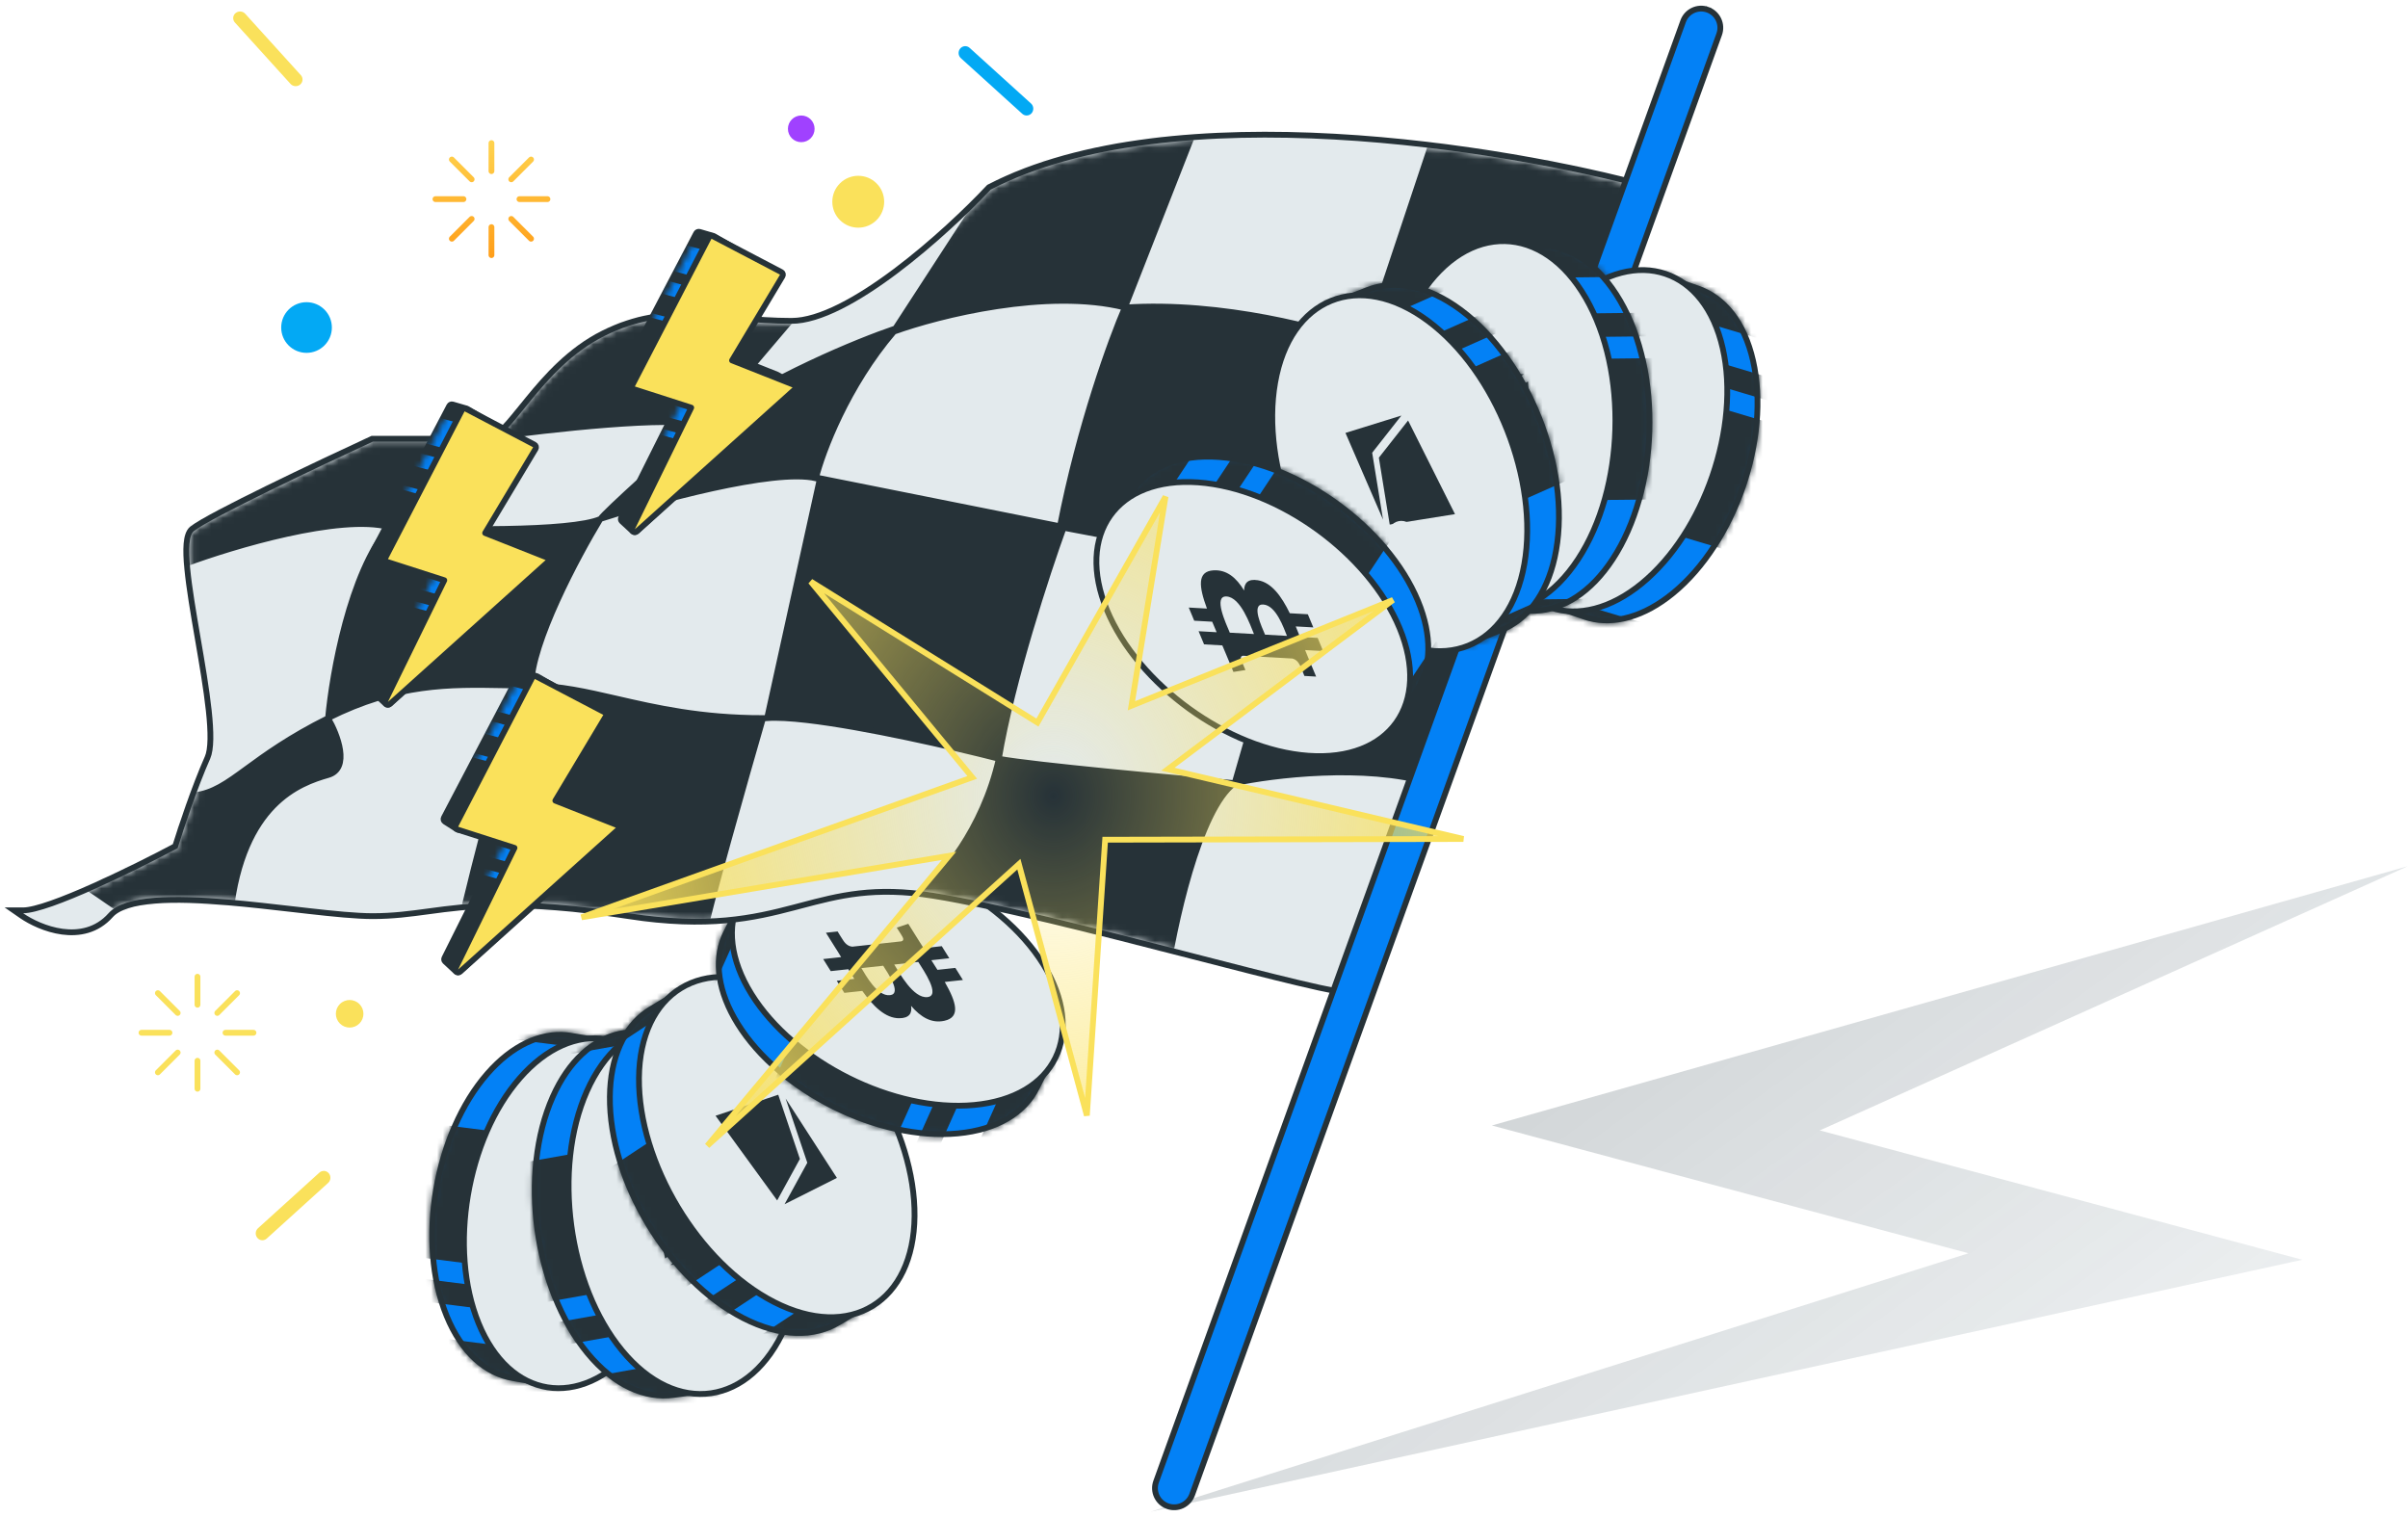 <svg width="416" height="262" viewBox="0 0 416 262" fill="none" xmlns="http://www.w3.org/2000/svg">
<g style="mix-blend-mode:multiply" opacity="0.3">
<path d="M257.726 194.44L415.969 149.647L314.381 195.291L397.738 217.641L198.78 261.166L340.066 216.517L257.726 194.44Z" fill="url(#paint0_linear_7745_2083)"/>
</g>
<path d="M110.103 189.681C108.132 184.865 109.118 183.098 105.792 181.474L104.178 179.852L99.175 179.037C98.783 178.953 98.243 178.875 97.844 178.832C93.356 178.409 88.491 180.578 84.206 185.476C75.157 195.822 71.957 214.619 77.163 227.34C79.765 233.699 83.974 237.337 88.665 238.093L95.205 239.243C98.442 238.441 100.062 234.971 103.059 231.546C112.109 221.199 115.309 202.403 110.103 189.681Z" fill="#0381F6" stroke="#263238" stroke-linejoin="round"/>
<mask id="mask0_7745_2083" style="mask-type:alpha" maskUnits="userSpaceOnUse" x="74" y="178" width="40" height="62">
<path d="M110.103 189.681C108.132 184.865 109.118 183.098 105.792 181.474L104.178 179.852L99.175 179.037C98.783 178.953 98.243 178.875 97.844 178.832C93.356 178.409 88.491 180.578 84.206 185.476C75.157 195.822 71.957 214.619 77.163 227.34C79.765 233.699 83.974 237.337 88.665 238.093L95.205 239.243C98.442 238.441 100.062 234.971 103.059 231.546C112.109 221.199 115.309 202.403 110.103 189.681Z" fill="#FF9F1A" stroke="black" stroke-linejoin="round"/>
</mask>
<g mask="url(#mask0_7745_2083)">
<rect width="27.104" height="23.204" transform="matrix(-0.992 -0.125 -0.125 0.992 94.297 196.588)" fill="#263238"/>
<rect width="27.104" height="7.923" transform="matrix(-0.992 -0.125 -0.125 0.992 101.39 234.382)" fill="#263238"/>
<rect width="27.104" height="3.877" transform="matrix(-0.992 -0.125 -0.125 0.992 97.122 223.956)" fill="#263238"/>
<rect width="27.104" height="3.877" transform="matrix(-0.992 -0.125 -0.125 0.992 116.446 179.159)" fill="#263238"/>
</g>
<path d="M89.817 186.236C94.417 180.977 99.75 178.734 104.662 179.524C109.576 180.314 113.905 184.112 116.552 190.581C119.198 197.048 119.698 205.025 118.406 212.677C117.114 220.328 114.021 227.706 109.422 232.964C104.821 238.223 99.489 240.466 94.577 239.676C89.663 238.886 85.334 235.088 82.686 228.619C80.04 222.152 79.54 214.174 80.832 206.523C82.124 198.872 85.217 191.494 89.817 186.236Z" fill="#E3EAED" stroke="#263238"/>
<path d="M93.257 211.861C92.558 209.58 93.916 206.987 95.919 204.393L94.694 201.521L96.311 199.666L97.505 202.461C97.93 201.973 98.368 201.485 98.805 200.997L97.602 198.184L99.219 196.328L100.445 199.198C100.798 198.803 101.146 198.416 101.481 198.03L101.477 198.021L103.708 195.459L104.504 197.326C104.504 197.326 103.299 198.673 103.329 198.674C102.674 199.426 102.636 200.082 102.726 200.508L104.121 203.78C104.076 203.831 104.019 203.901 103.955 203.988L104.126 203.792L106.082 208.374C106.206 208.563 106.479 208.779 106.938 208.254C106.925 208.298 108.113 206.905 108.113 206.905L109.325 208.623L107.22 211.04C106.829 211.49 106.446 211.939 106.07 212.375L107.308 215.28L105.692 217.134L104.466 214.263C104.026 214.781 103.598 215.278 103.179 215.759L104.4 218.618L102.783 220.473L101.546 217.576C98.754 220.529 96.535 221.973 95.121 219.486C93.982 217.484 94.526 215.381 95.899 213.209C94.74 213.77 93.767 213.534 93.257 211.861ZM98.171 215.472C99.095 217.645 102.43 213.449 103.527 212.191L101.883 208.345C100.787 209.605 97.204 213.21 98.171 215.472ZM96.606 209.181C97.449 211.155 100.219 207.631 101.131 206.584L99.642 203.096C98.73 204.143 95.727 207.121 96.606 209.181Z" fill="#263238"/>
<path d="M122.809 185.646C119.324 181.424 119.762 179.34 115.913 178.749L113.785 177.624L108.504 178.369C108.084 178.408 107.518 178.498 107.103 178.58C102.462 179.558 98.253 183.258 95.48 189.518C89.624 202.741 92.285 222.623 101.492 233.776C106.094 239.35 111.46 241.688 116.408 240.981L123.338 240.093C126.339 238.274 126.882 234.282 128.822 229.904C134.678 216.681 132.016 196.799 122.809 185.646Z" fill="#0381F6" stroke="#263238" stroke-linejoin="round"/>
<mask id="mask1_7745_2083" style="mask-type:alpha" maskUnits="userSpaceOnUse" x="91" y="177" width="42" height="65">
<path d="M122.809 185.646C119.324 181.424 119.762 179.34 115.913 178.749L113.785 177.624L108.504 178.369C108.084 178.408 107.518 178.498 107.103 178.58C102.462 179.558 98.253 183.258 95.48 189.518C89.624 202.741 92.285 222.623 101.492 233.776C106.094 239.35 111.46 241.688 116.408 240.981L123.338 240.093C126.339 238.274 126.882 234.282 128.822 229.904C134.678 216.681 132.016 196.799 122.809 185.646Z" fill="#FF9F1A" stroke="black" stroke-linejoin="round"/>
</mask>
<g mask="url(#mask1_7745_2083)">
<rect width="28.516" height="24.413" transform="matrix(-0.985 0.175 0.175 0.985 109.093 197.528)" fill="#263238"/>
<rect width="28.516" height="8.335" transform="matrix(-0.985 0.175 0.175 0.985 128.035 233.278)" fill="#263238"/>
<rect width="28.516" height="4.079" transform="matrix(-0.985 0.175 0.175 0.985 120.489 224.139)" fill="#263238"/>
<rect width="28.516" height="4.079" transform="matrix(-0.985 0.175 0.175 0.985 125.888 173.097)" fill="#263238"/>
</g>
<path d="M101.378 188.537C104.352 181.82 109.002 177.908 114.172 177.168C119.344 176.427 124.872 178.883 129.55 184.549C134.226 190.214 137.221 198.067 138.315 206.153C139.408 214.24 138.608 222.613 135.634 229.328C132.659 236.044 128.009 239.956 122.839 240.697C117.667 241.438 112.14 238.982 107.461 233.315C102.785 227.651 99.79 219.798 98.697 211.712C97.603 203.625 98.404 195.251 101.378 188.537Z" fill="#E3EAED" stroke="#263238"/>
<path d="M110.94 199.776L122.321 200.734L121.365 212.403L114.921 217.427L110.94 199.776ZM123.236 201.842L125.937 217.942L115.836 218.534L122.279 213.511L123.236 201.842Z" fill="#263238"/>
<path d="M128.922 175.082C124.049 172.586 123.626 170.499 119.858 171.48L117.458 171.29L112.904 174.065C112.533 174.267 112.05 174.574 111.701 174.814C107.827 177.549 105.427 182.614 105.36 189.46C105.218 203.921 115.536 221.124 128.406 227.719C134.84 231.015 140.693 231.037 144.957 228.429L150.968 224.869C153.004 222.011 151.922 218.13 151.969 213.342C152.11 198.881 141.793 181.677 128.922 175.082Z" fill="#0381F6" stroke="#263238" stroke-linejoin="round"/>
<mask id="mask2_7745_2083" style="mask-type:alpha" maskUnits="userSpaceOnUse" x="104" y="170" width="49" height="61">
<path d="M128.922 175.082C124.049 172.586 123.626 170.499 119.858 171.48L117.458 171.29L112.904 174.065C112.533 174.267 112.05 174.574 111.701 174.814C107.827 177.549 105.427 182.614 105.36 189.46C105.218 203.921 115.536 221.124 128.406 227.719C134.84 231.015 140.693 231.037 144.957 228.429L150.968 224.869C153.004 222.011 151.922 218.13 151.969 213.342C152.11 198.881 141.793 181.677 128.922 175.082Z" fill="#FF9F1A" stroke="black" stroke-linejoin="round"/>
</mask>
<g mask="url(#mask2_7745_2083)">
<rect width="28.516" height="24.413" transform="matrix(-0.835 0.551 0.551 0.835 121.032 191.426)" fill="#263238"/>
<rect width="28.516" height="8.335" transform="matrix(-0.835 0.551 0.551 0.835 152.579 216.747)" fill="#263238"/>
<rect width="28.516" height="4.079" transform="matrix(-0.835 0.551 0.551 0.835 142.034 211.347)" fill="#263238"/>
<rect width="28.516" height="4.079" transform="matrix(-0.835 0.551 0.551 0.835 126.779 162.337)" fill="#263238"/>
</g>
<path d="M110.387 186.222C110.459 178.877 113.179 173.443 117.633 170.716C122.089 167.987 128.137 168.054 134.677 171.405C141.214 174.754 147.074 180.779 151.28 187.771C155.487 194.764 158.067 202.77 157.996 210.114C157.924 217.459 155.203 222.892 150.749 225.62C146.293 228.348 140.245 228.282 133.705 224.931C127.168 221.582 121.308 215.556 117.102 208.564C112.896 201.572 110.315 193.566 110.387 186.222Z" fill="#E3EAED" stroke="#263238"/>
<path d="M123.616 192.757L134.447 189.13L138.189 200.224L134.262 207.388L123.616 192.757ZM135.725 189.785L144.581 203.499L135.54 208.043L139.467 200.879L135.725 189.785Z" fill="#263238"/>
<path d="M139.019 153.342C133.837 153.826 132.434 152.368 129.912 155.078L127.891 156.15L125.655 160.699C125.461 161.051 125.23 161.544 125.073 161.914C123.362 166.084 124.022 171.37 127.461 176.894C134.727 188.563 151.779 197.093 165.465 195.813C172.306 195.174 177.011 192.205 179.099 187.937L182.103 182.015C182.277 178.684 179.429 176.124 177.023 172.261C169.757 160.592 152.705 152.062 139.019 153.342Z" fill="#0381F6" stroke="#263238" stroke-linejoin="round"/>
<mask id="mask3_7745_2083" style="mask-type:alpha" maskUnits="userSpaceOnUse" x="123" y="152" width="60" height="45">
<path d="M139.019 153.342C133.837 153.826 132.434 152.368 129.912 155.078L127.891 156.15L125.655 160.699C125.461 161.051 125.23 161.544 125.073 161.914C123.362 166.084 124.022 171.37 127.461 176.894C134.727 188.563 151.779 197.093 165.465 195.813C172.306 195.174 177.011 192.205 179.099 187.937L182.103 182.015C182.277 178.684 179.429 176.124 177.023 172.261C169.757 160.592 152.705 152.062 139.019 153.342Z" fill="#FF9F1A" stroke="black" stroke-linejoin="round"/>
</mask>
<g mask="url(#mask3_7745_2083)">
<rect width="27.104" height="23.204" transform="matrix(-0.409 0.913 0.913 0.409 141.031 170.474)" fill="#263238"/>
<rect width="27.104" height="7.923" transform="matrix(-0.409 0.913 0.913 0.409 179.254 174.685)" fill="#263238"/>
<rect width="27.104" height="3.877" transform="matrix(-0.409 0.913 0.913 0.409 168.039 175.734)" fill="#263238"/>
<rect width="27.104" height="3.877" transform="matrix(-0.409 0.913 0.913 0.409 130.796 144.212)" fill="#263238"/>
</g>
<path d="M129.822 171.747C126.129 165.816 125.535 160.061 127.719 155.591C129.905 151.12 134.798 148.083 141.758 147.433C148.715 146.782 156.493 148.625 163.437 152.087C170.381 155.549 176.54 160.655 180.233 166.585C183.926 172.517 184.52 178.271 182.336 182.741C180.15 187.213 175.257 190.249 168.297 190.9C161.34 191.55 153.562 189.708 146.618 186.246C139.674 182.783 133.515 177.677 129.822 171.747Z" fill="#E3EAED" stroke="#263238"/>
<path d="M155.338 175.912C152.952 175.918 150.867 173.864 148.968 171.192L145.864 171.529L144.559 169.442L147.581 169.113C147.237 168.565 146.897 168.004 146.558 167.444L143.517 167.775L142.211 165.688L145.314 165.351C145.039 164.898 144.77 164.453 144.498 164.02L144.488 164.021L142.687 161.141L144.704 160.922C144.704 160.922 145.642 162.468 145.652 162.439C146.181 163.285 146.797 163.511 147.231 163.55L150.767 163.167C150.803 163.225 150.853 163.3 150.918 163.386L150.78 163.165L155.733 162.627C155.95 162.563 156.236 162.365 155.867 161.774C155.906 161.799 154.919 160.257 154.919 160.257L156.914 159.597L158.614 162.315C158.931 162.82 159.25 163.316 159.558 163.803L162.697 163.464L164.001 165.55L160.897 165.887C161.265 166.458 161.615 167.012 161.954 167.553L165.045 167.217L166.349 169.304L163.217 169.644C165.23 173.175 165.967 175.718 163.175 176.347C160.928 176.854 159.075 175.722 157.396 173.777C157.596 175.049 157.086 175.911 155.338 175.912ZM160.222 172.261C162.57 172.009 159.526 167.598 158.642 166.183L154.484 166.636C155.37 168.052 157.777 172.528 160.222 172.261ZM153.748 171.928C155.882 171.696 153.317 168.021 152.58 166.844L148.81 167.253C149.546 168.431 151.522 172.17 153.748 171.928Z" fill="#263238"/>
<path d="M4 157.274H2.399L3.715 158.185C5.285 159.271 7.922 160.574 10.764 160.956C13.62 161.339 16.733 160.794 19.122 158.106C19.743 157.408 20.714 156.852 22.015 156.435C23.313 156.019 24.901 155.752 26.712 155.605C30.335 155.313 34.779 155.507 39.425 155.902C43.117 156.215 46.918 156.653 50.52 157.068C51.448 157.175 52.363 157.28 53.26 157.382C57.621 157.875 61.557 158.274 64.399 158.274C67.902 158.274 70.835 157.878 74.007 157.45C81.186 156.481 89.585 155.347 108.569 158.268C122.355 160.389 130.154 158.619 137.216 156.765C137.587 156.667 137.956 156.57 138.323 156.473C144.906 154.731 151.035 153.11 161.239 154.756C172.097 156.507 189.278 160.889 204.299 164.754C204.891 164.907 205.48 165.058 206.065 165.209C212.892 166.966 219.188 168.587 224.115 169.761C226.79 170.398 229.068 170.905 230.813 171.231C231.685 171.394 232.43 171.513 233.029 171.58C233.612 171.645 234.104 171.667 234.442 171.611L234.73 171.563L234.83 171.289L285.396 32.933L285.583 32.422L285.059 32.279C272.622 28.876 252.009 24.796 230.56 23.606C209.13 22.417 186.777 24.107 170.922 32.317L170.846 32.357L170.787 32.419C167.173 36.266 161.12 42.039 154.716 46.847C151.513 49.251 148.234 51.405 145.137 52.956C142.031 54.511 139.152 55.438 136.738 55.438C133.6 55.438 130.721 55.22 127.981 54.979C127.51 54.937 127.043 54.895 126.579 54.853C124.35 54.652 122.197 54.458 120.075 54.385C114.927 54.207 109.922 54.74 104.208 57.598C98.487 60.458 94.392 65.097 91.227 68.965C90.857 69.417 90.501 69.858 90.157 70.283C89.018 71.69 88.014 72.932 87.084 73.895C86.482 74.518 85.932 75.003 85.419 75.329C84.908 75.655 84.463 75.805 84.064 75.805H64.399H64.289L64.19 75.851C59.622 77.959 52.596 81.262 46.358 84.319C43.239 85.847 40.315 87.316 37.993 88.544C35.69 89.762 33.932 90.768 33.185 91.366C32.862 91.624 32.65 92.007 32.507 92.432C32.363 92.861 32.275 93.376 32.227 93.952C32.131 95.103 32.192 96.573 32.352 98.245C32.672 101.593 33.401 105.849 34.146 110.189L34.172 110.343C34.911 114.644 35.663 119.022 36.062 122.723C36.264 124.595 36.374 126.281 36.349 127.687C36.323 129.107 36.159 130.187 35.85 130.883C33.637 135.861 31.25 143.033 30.271 146.192C26.759 148.06 21.321 150.808 16.192 153.103C13.582 154.271 11.059 155.318 8.913 156.073C6.745 156.835 5.028 157.274 4 157.274Z" fill="#E3EAED" stroke="#263238"/>
<mask id="mask4_7745_2083" style="mask-type:alpha" maskUnits="userSpaceOnUse" x="4" y="23" width="281" height="149">
<path d="M10.897 159.964C8.873 159.693 6.941 158.912 5.485 158.104C6.547 157.897 7.832 157.513 9.244 157.016C11.427 156.249 13.978 155.189 16.6 154.016C21.846 151.669 27.405 148.855 30.923 146.978L31.105 146.881L31.166 146.684C32.101 143.646 34.529 136.318 36.764 131.289C37.157 130.404 37.322 129.158 37.348 127.705C37.375 126.239 37.26 124.507 37.056 122.615C36.654 118.883 35.897 114.479 35.161 110.193L35.131 110.019C34.384 105.668 33.664 101.452 33.348 98.15C33.189 96.497 33.135 95.097 33.223 94.035C33.267 93.503 33.346 93.075 33.455 92.751C33.566 92.421 33.694 92.239 33.81 92.146C34.468 91.62 36.133 90.659 38.461 89.428C40.77 88.207 43.683 86.743 46.798 85.217C52.981 82.186 59.944 78.913 64.509 76.805H84.064C84.718 76.805 85.35 76.56 85.957 76.172C86.564 75.786 87.177 75.239 87.804 74.589C88.767 73.592 89.81 72.302 90.956 70.886C91.295 70.466 91.643 70.036 92.001 69.599C95.157 65.741 99.139 61.25 104.655 58.492C110.178 55.731 115.005 55.21 120.041 55.384C122.132 55.456 124.252 55.648 126.48 55.849C126.946 55.891 127.417 55.933 127.893 55.975C130.64 56.217 133.555 56.438 136.738 56.438C139.381 56.438 142.424 55.433 145.585 53.85C148.754 52.263 152.086 50.071 155.316 47.647C161.741 42.823 167.807 37.045 171.457 33.166C187.061 25.117 209.152 23.419 230.505 24.604C251.575 25.774 271.841 29.744 284.27 33.101L234.001 170.643C233.795 170.644 233.51 170.627 233.14 170.586C232.576 170.523 231.857 170.408 230.996 170.248C229.276 169.926 227.017 169.424 224.347 168.788C219.429 167.616 213.142 165.998 206.313 164.24C205.728 164.09 205.14 163.938 204.548 163.786C189.546 159.925 172.313 155.529 161.399 153.768C150.983 152.089 144.682 153.756 138.075 155.504C137.705 155.602 137.335 155.7 136.962 155.798C129.978 157.631 122.326 159.372 108.721 157.279C89.598 154.337 80.96 155.498 73.735 156.468C70.604 156.889 67.738 157.274 64.399 157.274C61.623 157.274 57.745 156.882 53.372 156.388C52.48 156.287 51.568 156.182 50.642 156.075C47.039 155.66 43.218 155.22 39.509 154.905C34.849 154.509 30.339 154.309 26.631 154.609C24.777 154.759 23.106 155.035 21.71 155.483C20.317 155.93 19.159 156.559 18.375 157.441C16.27 159.81 13.53 160.318 10.897 159.964Z" fill="#E3EAED" stroke="black"/>
</mask>
<g mask="url(#mask4_7745_2083)">
<path d="M154.684 56.746L172.556 29.25L208.374 17.31L194.328 53.129C180.921 49.777 162.238 54.478 154.431 57.294C146.37 66.721 142.096 78.05 140.952 82.626C133.648 80.94 113.093 86.606 103.729 89.649C104.399 88.525 115.714 78.412 121.287 73.496C132.895 65.205 148.173 58.953 154.684 56.746Z" fill="#263238"/>
<path d="M84.766 75.499V75.603C94.833 74.198 116.23 71.81 121.287 73.496C126.203 67.643 137.019 54.814 140.952 50.319C144.885 45.825 122.458 42.828 110.752 41.892L85.008 73.202L62.995 70.686L32.093 88.244C31.156 90.585 29.845 95.689 32.093 97.374C40.286 94.331 58.781 88.806 67.208 91.054C70.662 87.6 78.38 80.305 84.766 75.499Z" fill="#263238"/>
<path d="M91.79 118.444C91.79 111.14 99.749 96.204 103.729 89.649C98.672 91.897 77.275 91.522 67.208 91.054C60.466 98.92 57.376 116.337 56.674 124.063C49.982 127.409 45.84 130.436 42.655 132.764C39.154 135.324 36.807 137.039 33.497 137.407L12.428 151.453L23.665 159.178L39.818 157.774C41.925 138.811 51.758 135.3 56.674 133.895C60.607 132.771 58.312 126.872 56.674 124.063C68.698 118.051 77.634 118.214 87.007 118.386C88.583 118.415 90.172 118.444 91.79 118.444Z" fill="#263238"/>
<path d="M91.79 118.444C88.418 123.501 81.957 149.112 79.148 161.285L121.287 162.69C122.411 157.072 128.778 134.597 131.822 124.063C121.107 124.063 113.308 122.269 106.523 120.708C101.299 119.507 96.677 118.444 91.79 118.444Z" fill="#263238"/>
<path fill-rule="evenodd" clip-rule="evenodd" d="M235.765 59.449C228.976 56.874 211.184 52.005 194.328 53.129C191.993 58.499 186.491 73.558 183.117 90.918L141.654 82.626L132.524 124.063C134.229 123.941 136.604 124.081 139.38 124.401C149.407 125.559 164.672 129.069 172.556 131.086C169.747 143.447 162.49 151.687 159.212 154.262L157.105 165.499L201.351 169.713C202.756 160.115 207.11 139.795 213.291 135.3C219.845 133.895 235.765 131.929 247.002 135.3L260.346 100.886C250.747 100.886 230.006 100.465 223.825 98.779C225.932 88.713 231.27 66.754 235.765 59.449ZM223.825 98.779L183.748 91.178C180.918 98.98 174.792 117.673 172.556 131.086C178.737 132.209 202.288 134.363 213.291 135.3L223.825 98.779Z" fill="#263238"/>
<path d="M235.765 59.449C240.915 61.556 252.339 65.63 256.834 65.068C262.453 64.366 272.285 66.473 272.987 67.175C273.549 67.737 281.181 44.467 284.927 32.761L272.987 16.008L247.002 25.738L235.765 59.449Z" fill="#263238"/>
<path d="M194.328 53.129L208.374 17.31L172.556 29.25L154.684 56.746C148.173 58.953 132.895 65.205 121.287 73.496M194.328 53.129C180.921 49.777 162.238 54.478 154.431 57.294C146.37 66.721 142.096 78.05 140.952 82.626C133.648 80.94 113.093 86.606 103.729 89.649M194.328 53.129C211.184 52.005 228.976 56.874 235.765 59.449M194.328 53.129C191.993 58.499 186.491 73.558 183.117 90.918L141.654 82.626L132.524 124.063C134.229 123.941 136.604 124.081 139.38 124.401C149.407 125.559 164.672 129.069 172.556 131.086M103.729 89.649C104.399 88.525 115.714 78.412 121.287 73.496M103.729 89.649C99.749 96.204 91.79 111.14 91.79 118.444M103.729 89.649C98.672 91.897 77.275 91.522 67.208 91.054M121.287 73.496C116.23 71.81 94.833 74.198 84.766 75.603V75.499C78.38 80.305 70.662 87.6 67.208 91.054M121.287 73.496C126.203 67.643 137.019 54.814 140.952 50.319C144.885 45.825 122.458 42.828 110.752 41.892L85.008 73.202L62.995 70.686L32.093 88.244C31.156 90.585 29.845 95.689 32.093 97.374C40.286 94.331 58.781 88.806 67.208 91.054M67.208 91.054C60.466 98.92 57.376 116.337 56.674 124.063M91.79 118.444C90.172 118.444 88.583 118.415 87.007 118.386C77.634 118.214 68.698 118.051 56.674 124.063M91.79 118.444C88.418 123.501 81.957 149.112 79.148 161.285L121.287 162.69C122.411 157.072 128.778 134.597 131.822 124.063C121.107 124.063 113.308 122.269 106.523 120.708C101.299 119.507 96.677 118.444 91.79 118.444ZM56.674 124.063C49.982 127.409 45.84 130.436 42.655 132.764C39.154 135.324 36.807 137.039 33.497 137.407L12.428 151.453L23.665 159.178L39.818 157.774C41.925 138.811 51.758 135.3 56.674 133.895C60.607 132.771 58.312 126.872 56.674 124.063ZM235.765 59.449C231.27 66.754 225.932 88.713 223.825 98.779M235.765 59.449C240.915 61.556 252.339 65.63 256.834 65.068C262.453 64.366 272.285 66.473 272.987 67.175C273.549 67.737 281.181 44.467 284.927 32.761L272.987 16.008L247.002 25.738L235.765 59.449ZM172.556 131.086C169.747 143.447 162.49 151.687 159.212 154.262L157.105 165.499L201.351 169.713C202.756 160.115 207.11 139.795 213.291 135.3M172.556 131.086C174.792 117.673 180.918 98.98 183.748 91.178L223.825 98.779M172.556 131.086C178.737 132.209 202.288 134.363 213.291 135.3M213.291 135.3C219.845 133.895 235.765 131.929 247.002 135.3L260.346 100.886C250.747 100.886 230.006 100.465 223.825 98.779M213.291 135.3L223.825 98.779" stroke="#263238"/>
</g>
<path d="M295.013 1.683L294.844 2.153L295.013 1.683C293.294 1.062 291.398 1.953 290.777 3.672L199.727 255.971C199.107 257.69 199.998 259.586 201.717 260.207C203.436 260.827 205.333 259.937 205.953 258.217L297.003 5.919C297.623 4.2 296.733 2.303 295.013 1.683Z" fill="#0381F6" stroke="#263238"/>
<path d="M264.189 94.071C265.345 99.145 264.083 100.727 267.097 102.874L268.424 104.738L273.225 106.362C273.599 106.509 274.118 106.674 274.506 106.781C278.864 107.934 284.018 106.591 289.047 102.461C299.669 93.736 305.904 75.718 302.852 62.316C301.327 55.617 297.77 51.339 293.267 49.825L287.003 47.618C283.679 47.88 281.512 51.037 277.995 53.926C267.373 62.65 261.137 80.668 264.189 94.071Z" fill="#0381F6" stroke="#263238" stroke-linejoin="round"/>
<mask id="mask5_7745_2083" style="mask-type:alpha" maskUnits="userSpaceOnUse" x="262" y="47" width="43" height="61">
<path d="M264.189 94.071C265.345 99.145 264.083 100.727 267.097 102.874L268.424 104.738L273.225 106.362C273.599 106.509 274.118 106.674 274.506 106.781C278.864 107.934 284.018 106.591 289.047 102.461C299.669 93.736 305.904 75.718 302.852 62.316C301.327 55.617 297.77 51.339 293.267 49.825L287.003 47.618C283.679 47.88 281.512 51.037 277.995 53.926C267.373 62.65 261.137 80.668 264.189 94.071Z" fill="#FF9F1A" stroke="black" stroke-linejoin="round"/>
</mask>
<g mask="url(#mask5_7745_2083)">
<rect width="27.104" height="23.204" transform="matrix(0.958 0.286 0.286 -0.958 280.912 89.846)" fill="#263238"/>
<rect width="27.104" height="7.923" transform="matrix(0.958 0.286 0.286 -0.958 280.106 51.401)" fill="#263238"/>
<rect width="27.104" height="3.877" transform="matrix(0.958 0.286 0.286 -0.958 282.608 62.385)" fill="#263238"/>
<rect width="27.104" height="3.877" transform="matrix(0.958 0.286 0.286 -0.958 256.208 103.412)" fill="#263238"/>
</g>
<path d="M283.637 100.792C278.237 105.227 272.609 106.566 267.893 104.983C263.175 103.398 259.526 98.943 257.974 92.127C256.423 85.314 257.236 77.362 259.764 70.026C262.292 62.69 266.552 55.918 271.95 51.484C277.35 47.05 282.978 45.71 287.694 47.294C292.412 48.878 296.061 53.334 297.613 60.15C299.164 66.962 298.351 74.914 295.823 82.251C293.295 89.587 289.035 96.358 283.637 100.792Z" fill="#E3EAED" stroke="#263238"/>
<path d="M284.44 74.95C284.757 77.314 282.992 79.65 280.591 81.881L281.329 84.914L279.43 86.48L278.71 83.527C278.211 83.939 277.699 84.349 277.188 84.758L277.913 87.73L276.014 89.297L275.275 86.265C274.862 86.596 274.456 86.921 274.062 87.247L274.064 87.256L271.444 89.418L270.964 87.446C270.964 87.446 272.374 86.315 272.344 86.309C273.114 85.674 273.258 85.034 273.24 84.598L272.399 81.142C272.452 81.099 272.52 81.04 272.597 80.965L272.396 81.13L271.217 76.289C271.126 76.082 270.892 75.825 270.353 76.267C270.373 76.226 268.973 77.406 268.973 77.406L268.059 75.513L270.532 73.473C270.991 73.093 271.442 72.712 271.885 72.344L271.139 69.276L273.037 67.711L273.776 70.745C274.295 70.305 274.798 69.885 275.29 69.479L274.554 66.459L276.453 64.894L277.199 67.955C280.437 65.498 282.863 64.437 283.85 67.123C284.646 69.284 283.765 71.269 282.055 73.187C283.29 72.823 284.211 73.216 284.44 74.95ZM280.184 70.583C279.628 68.288 275.651 71.881 274.363 72.942L275.354 77.005C276.643 75.942 280.767 72.972 280.184 70.583ZM280.697 77.045C280.189 74.959 276.88 77.982 275.808 78.866L276.705 82.551C277.777 81.667 281.227 79.221 280.697 77.045Z" fill="#263238"/>
<path d="M250.993 95.97C253.74 100.707 252.967 102.69 256.667 103.904L258.582 105.362L263.913 105.492C264.335 105.523 264.908 105.527 265.33 105.514C270.069 105.309 274.827 102.349 278.587 96.627C286.531 84.542 287.161 64.492 279.905 51.982C276.279 45.73 271.368 42.544 266.371 42.431L259.389 42.172C256.131 43.475 254.941 47.324 252.311 51.325C244.368 63.41 243.737 83.461 250.993 95.97Z" fill="#0381F6" stroke="#263238" stroke-linejoin="round"/>
<mask id="mask6_7745_2083" style="mask-type:alpha" maskUnits="userSpaceOnUse" x="245" y="41" width="41" height="66">
<path d="M250.993 95.97C253.74 100.707 252.967 102.69 256.667 103.904L258.582 105.362L263.913 105.492C264.335 105.523 264.908 105.527 265.33 105.514C270.069 105.309 274.827 102.349 278.587 96.627C286.531 84.542 287.161 64.492 279.905 51.982C276.279 45.73 271.368 42.544 266.371 42.431L259.389 42.172C256.131 43.475 254.941 47.324 252.311 51.325C244.368 63.41 243.737 83.461 250.993 95.97Z" fill="#FF9F1A" stroke="black" stroke-linejoin="round"/>
</mask>
<g mask="url(#mask6_7745_2083)">
<rect width="28.516" height="24.413" transform="matrix(1 -0.011 -0.011 -1 266.47 86.496)" fill="#263238"/>
<rect width="28.516" height="8.335" transform="matrix(1 -0.011 -0.011 -1 253.64 48.126)" fill="#263238"/>
<rect width="28.516" height="4.079" transform="matrix(1 -0.011 -0.011 -1 259.586 58.378)" fill="#263238"/>
<rect width="28.516" height="4.079" transform="matrix(1 -0.011 -0.011 -1 245.901 107.846)" fill="#263238"/>
</g>
<path d="M272.609 96.629C268.574 102.768 263.347 105.865 258.125 105.749C252.902 105.633 247.851 102.305 244.164 95.949C240.479 89.595 238.81 81.357 239.056 73.201C239.302 65.044 241.463 56.915 245.497 50.778C249.531 44.64 254.759 41.542 259.981 41.658C265.204 41.774 270.255 45.103 273.941 51.459C277.627 57.813 279.295 66.05 279.049 74.206C278.804 82.363 276.642 90.492 272.609 96.629Z" fill="#E3EAED" stroke="#263238"/>
<path d="M265.017 83.975L253.946 81.166L256.801 69.811L263.98 65.911L265.017 83.975ZM253.225 79.924L253.198 63.599L263.259 64.669L256.08 68.569L253.225 79.924Z" fill="#263238"/>
<path d="M243.233 105.39C247.631 108.652 247.706 110.779 251.585 110.429L253.921 111.009L258.867 109.018C259.267 108.879 259.794 108.655 260.177 108.476C264.447 106.412 267.644 101.809 268.832 95.066C271.34 80.824 263.979 62.163 252.363 53.549C246.556 49.244 240.786 48.263 236.152 50.138L229.639 52.666C227.163 55.151 227.594 59.157 226.764 63.873C224.256 78.116 231.616 96.777 243.233 105.39Z" fill="#0381F6" stroke="#263238" stroke-linejoin="round"/>
<mask id="mask7_7745_2083" style="mask-type:alpha" maskUnits="userSpaceOnUse" x="225" y="48" width="45" height="64">
<path d="M243.233 105.39C247.631 108.652 247.706 110.779 251.585 110.429L253.921 111.009L258.867 109.018C259.267 108.879 259.794 108.655 260.177 108.476C264.447 106.412 267.644 101.809 268.832 95.066C271.34 80.824 263.979 62.163 252.363 53.549C246.556 49.244 240.786 48.263 236.152 50.138L229.639 52.666C227.163 55.151 227.594 59.157 226.764 63.873C224.256 78.116 231.616 96.777 243.233 105.39Z" fill="#FF9F1A" stroke="black" stroke-linejoin="round"/>
</mask>
<g mask="url(#mask7_7745_2083)">
<rect width="28.516" height="24.413" transform="matrix(0.914 -0.406 -0.406 -0.914 253.694 90.56)" fill="#263238"/>
<rect width="28.516" height="8.335" transform="matrix(0.914 -0.406 -0.406 -0.914 226.719 60.413)" fill="#263238"/>
<rect width="28.516" height="4.079" transform="matrix(0.914 -0.406 -0.406 -0.914 236.238 67.468)" fill="#263238"/>
<rect width="28.516" height="4.079" transform="matrix(0.914 -0.406 -0.406 -0.914 243.26 118.314)" fill="#263238"/>
</g>
<path d="M263.342 97.437C262.068 104.671 258.495 109.586 253.654 111.547C248.812 113.509 242.856 112.453 236.953 108.076C231.053 103.701 226.259 96.798 223.255 89.211C220.251 81.624 219.016 73.303 220.29 66.07C221.564 58.836 225.137 53.922 229.978 51.961C234.82 49.999 240.776 51.055 246.679 55.431C252.579 59.806 257.373 66.71 260.377 74.297C263.381 81.884 264.616 90.204 263.342 97.437Z" fill="#E3EAED" stroke="#263238"/>
<path d="M251.362 88.823L240.084 90.627L238.209 79.07L243.257 72.646L251.362 88.823ZM238.93 89.772L232.44 74.793L242.103 71.79L237.055 78.215L238.93 89.772Z" fill="#263238"/>
<path d="M229.712 125.184C234.903 125.555 236.048 127.222 238.98 124.962L241.149 124.236L244.1 120.114C244.349 119.8 244.658 119.351 244.873 119.012C247.244 115.178 247.459 109.855 244.971 103.842C239.714 91.141 224.289 79.934 210.579 78.954C203.726 78.465 198.598 80.623 195.839 84.491L191.906 89.841C191.189 93.098 193.579 96.09 195.32 100.296C200.576 112.997 216.001 124.204 229.712 125.184Z" fill="#0381F6" stroke="#263238" stroke-linejoin="round"/>
<mask id="mask8_7745_2083" style="mask-type:alpha" maskUnits="userSpaceOnUse" x="191" y="78" width="57" height="49">
<path d="M229.712 125.184C234.903 125.555 236.048 127.222 238.98 124.962L241.149 124.236L244.1 120.114C244.349 119.8 244.658 119.351 244.873 119.012C247.244 115.178 247.459 109.855 244.971 103.842C239.714 91.141 224.289 79.934 210.579 78.954C203.726 78.465 198.598 80.623 195.839 84.491L191.906 89.841C191.189 93.098 193.579 96.09 195.32 100.296C200.576 112.997 216.001 124.204 229.712 125.184Z" fill="#FF9F1A" stroke="black" stroke-linejoin="round"/>
</mask>
<g mask="url(#mask8_7745_2083)">
<rect width="27.104" height="23.204" transform="matrix(0.553 -0.833 -0.833 -0.553 230.533 107.953)" fill="#263238"/>
<rect width="27.104" height="7.923" transform="matrix(0.553 -0.833 -0.833 -0.553 193.516 97.539)" fill="#263238"/>
<rect width="27.104" height="3.877" transform="matrix(0.553 -0.833 -0.833 -0.553 204.751 98.341)" fill="#263238"/>
<rect width="27.104" height="3.877" transform="matrix(0.553 -0.833 -0.833 -0.553 236.328 135.536)" fill="#263238"/>
</g>
<path d="M241.799 108.533C244.471 114.989 244.114 120.763 241.227 124.815C238.339 128.868 233.014 131.062 226.042 130.564C219.072 130.067 211.701 126.975 205.418 122.422C199.134 117.869 193.895 111.823 191.223 105.369C188.551 98.912 188.908 93.138 191.795 89.086C194.683 85.033 200.008 82.839 206.98 83.337C213.95 83.835 221.321 86.927 227.604 91.48C233.888 96.032 239.127 102.078 241.799 108.533Z" fill="#E3EAED" stroke="#263238"/>
<path d="M217.31 100.245C219.664 100.63 221.385 102.998 222.821 105.945L225.938 106.121L226.883 108.393L223.848 108.223C224.098 108.82 224.341 109.429 224.584 110.037L227.639 110.208L228.585 112.481L225.469 112.306C225.665 112.797 225.858 113.281 226.055 113.752L226.065 113.753L227.371 116.889L225.345 116.774C225.345 116.774 224.672 115.096 224.658 115.123C224.275 114.202 223.704 113.878 223.282 113.768L219.731 113.567C219.705 113.504 219.668 113.422 219.619 113.326L219.718 113.567L214.744 113.286C214.52 113.313 214.205 113.462 214.472 114.106C214.438 114.075 215.159 115.758 215.159 115.758L213.082 116.082L211.85 113.123C211.621 112.572 211.387 112.03 211.164 111.499L208.011 111.32L207.066 109.049L210.184 109.225C209.914 108.601 209.659 107.997 209.414 107.407L206.31 107.234L205.365 104.961L208.511 105.138C207.102 101.325 206.793 98.696 209.65 98.533C211.949 98.4 213.592 99.82 214.93 102.015C214.94 100.727 215.585 99.96 217.31 100.245ZM211.893 103.047C209.536 102.911 211.817 107.761 212.457 109.302L216.633 109.536C215.99 107.994 214.349 103.184 211.893 103.047ZM218.226 104.436C216.082 104.315 218.011 108.361 218.545 109.643L222.332 109.857C221.798 108.575 220.462 104.562 218.226 104.436Z" fill="#263238"/>
<path d="M163.089 148.89L163.953 147.854L162.623 148.076L100.459 158.475L167.29 134.541L167.96 134.301L167.507 133.752L140.05 100.469L178.781 124.557L179.223 124.832L179.48 124.379L201.354 85.8L195.608 121.051L195.465 121.928L196.289 121.595L240.663 103.647L202.613 132.244L201.76 132.885L202.798 133.13L252.808 144.945L191.392 145.07L190.925 145.071L190.894 145.537L187.764 192.718L176.231 150.087L176.018 149.3L175.413 149.847L122.191 197.94L163.089 148.89Z" fill="url(#paint1_radial_7745_2083)" stroke="#FAE15B"/>
<path d="M125.765 61.334L132.852 46.871C132.967 46.636 132.881 46.351 132.655 46.219L123.372 40.808C123.337 40.787 123.299 40.771 123.26 40.76L120.856 40.059C120.627 39.992 120.383 40.096 120.273 40.307L107.207 65.229C107.087 65.459 107.162 65.743 107.382 65.882L109.488 67.224C109.537 67.254 109.591 67.277 109.647 67.29L117.502 69.052L107.307 89.456C107.207 89.655 107.251 89.896 107.415 90.047L109.302 91.792C109.493 91.969 109.786 91.97 109.978 91.795L137.088 67.106C137.206 66.999 137.265 66.841 137.248 66.683C137.231 66.524 137.139 66.383 137.001 66.303L134.312 64.75C134.291 64.738 134.269 64.727 134.247 64.719L125.765 61.334Z" fill="#263238" stroke="#263238" stroke-linejoin="round"/>
<mask id="mask9_7745_2083" style="mask-type:alpha" maskUnits="userSpaceOnUse" x="107" y="40" width="30" height="52">
<path d="M124.623 61.271C124.559 61.402 124.567 61.579 124.644 61.745C124.721 61.912 124.858 62.047 125.01 62.108L134.005 65.706L135.921 66.813L109.519 90.78L108.327 89.68L118.62 69.062C118.69 68.921 118.676 68.724 118.581 68.547C118.486 68.369 118.325 68.237 118.158 68.199L109.725 66.292L108.217 65.332L120.912 41.102L122.977 41.707L131.708 46.797L124.623 61.271Z" fill="#263238" stroke="#263238" stroke-linejoin="round"/>
</mask>
<g mask="url(#mask9_7745_2083)">
<path d="M111.814 40.539L127.618 44.832L128.398 50.099L112.594 45.806L111.814 40.539Z" fill="#0381F6"/>
<path d="M108.504 46.653L124.308 50.946L124.691 53.531L108.887 49.238L108.504 46.653Z" fill="#0381F6"/>
<path d="M104.869 51.999L120.673 56.292L120.796 57.125L104.992 52.832L104.869 51.999Z" fill="#0381F6"/>
<path d="M110.235 67.469L126.039 71.762L126.536 75.119L110.732 70.826L110.235 67.469Z" fill="#0381F6"/>
<path d="M109.438 72.732L125.242 77.025L125.414 78.189L109.61 73.896L109.438 72.732Z" fill="#0381F6"/>
</g>
<path d="M135.186 47.706C135.257 47.588 135.276 47.446 135.239 47.313C135.202 47.181 135.111 47.07 134.99 47.006L123.149 40.802C123.031 40.74 122.894 40.728 122.767 40.768C122.64 40.808 122.534 40.896 122.473 41.014L109.234 66.538C109.166 66.669 109.159 66.822 109.215 66.959C109.271 67.095 109.384 67.199 109.524 67.244L119.414 70.425L109.222 91.222C109.116 91.437 109.178 91.697 109.369 91.841C109.56 91.986 109.827 91.974 110.005 91.814L137.257 67.312C137.385 67.196 137.445 67.022 137.414 66.852C137.384 66.681 137.267 66.539 137.106 66.475L126.464 62.266L135.186 47.706Z" fill="#FAE15B" stroke="#263238" stroke-linejoin="round"/>
<path d="M83.109 91.153L90.195 76.69C90.311 76.455 90.225 76.17 89.998 76.038L80.716 70.627C80.681 70.606 80.643 70.59 80.604 70.579L78.199 69.878C77.971 69.811 77.727 69.915 77.617 70.126L64.551 95.047C64.43 95.278 64.506 95.562 64.725 95.701L66.832 97.042C66.881 97.073 66.935 97.096 66.991 97.108L74.846 98.871L64.651 119.275C64.551 119.474 64.595 119.715 64.758 119.866L66.646 121.611C66.836 121.788 67.13 121.789 67.322 121.614L94.432 96.925C94.549 96.817 94.609 96.66 94.592 96.502C94.575 96.343 94.483 96.202 94.345 96.122L91.656 94.569C91.635 94.557 91.613 94.546 91.591 94.537L83.109 91.153Z" fill="#263238" stroke="#263238" stroke-linejoin="round"/>
<mask id="mask10_7745_2083" style="mask-type:alpha" maskUnits="userSpaceOnUse" x="64" y="70" width="31" height="52">
<path d="M81.967 91.09C81.903 91.221 81.911 91.397 81.988 91.564C82.065 91.731 82.201 91.866 82.354 91.927L91.349 95.525L93.265 96.632L66.863 120.599L65.671 119.499L75.963 98.881C76.034 98.74 76.019 98.543 75.924 98.366C75.829 98.188 75.669 98.056 75.502 98.018L67.069 96.111L65.561 95.151L78.256 70.921L80.321 71.526L89.052 76.616L81.967 91.09Z" fill="#263238" stroke="#263238" stroke-linejoin="round"/>
</mask>
<g mask="url(#mask10_7745_2083)">
<path d="M69.158 70.358L84.961 74.651L85.742 79.918L69.938 75.625L69.158 70.358Z" fill="#0381F6"/>
<path d="M65.848 76.472L81.651 80.765L82.034 83.35L66.231 79.057L65.848 76.472Z" fill="#0381F6"/>
<path d="M62.213 81.818L78.016 86.111L78.14 86.944L62.336 82.651L62.213 81.818Z" fill="#0381F6"/>
<path d="M67.579 97.288L83.382 101.581L83.88 104.938L68.076 100.645L67.579 97.288Z" fill="#0381F6"/>
<path d="M66.782 102.551L82.586 106.844L82.758 108.008L66.954 103.715L66.782 102.551Z" fill="#0381F6"/>
</g>
<path d="M92.53 77.525C92.601 77.407 92.62 77.265 92.583 77.132C92.545 77 92.455 76.889 92.333 76.825L80.493 70.621C80.375 70.559 80.238 70.547 80.111 70.587C79.984 70.626 79.878 70.715 79.817 70.833L66.578 96.357C66.51 96.487 66.503 96.641 66.559 96.777C66.615 96.913 66.728 97.018 66.868 97.063L76.757 100.244L66.565 121.041C66.46 121.256 66.522 121.516 66.713 121.66C66.904 121.805 67.171 121.793 67.349 121.633L94.6 97.131C94.729 97.015 94.789 96.841 94.758 96.671C94.728 96.5 94.611 96.358 94.45 96.294L83.808 92.085L92.53 77.525Z" fill="#FAE15B" stroke="#263238" stroke-linejoin="round"/>
<path d="M95.237 137.39L102.323 122.927C102.439 122.692 102.353 122.408 102.126 122.276L92.844 116.864C92.809 116.843 92.771 116.827 92.732 116.816L90.327 116.115C90.099 116.049 89.855 116.152 89.745 116.363L76.679 141.285C76.558 141.515 76.634 141.799 76.853 141.939L78.96 143.28C79.009 143.311 79.063 143.333 79.119 143.346L86.974 145.109L76.778 165.513C76.679 165.712 76.723 165.952 76.886 166.103L78.774 167.849C78.964 168.025 79.258 168.026 79.45 167.851L106.559 143.162C106.677 143.055 106.737 142.898 106.72 142.739C106.703 142.58 106.611 142.439 106.473 142.36L103.783 140.806C103.763 140.794 103.741 140.784 103.719 140.775L95.237 137.39Z" fill="#263238" stroke="#263238" stroke-linejoin="round"/>
<mask id="mask11_7745_2083" style="mask-type:alpha" maskUnits="userSpaceOnUse" x="77" y="116" width="30" height="52">
<path d="M94.095 137.327C94.031 137.458 94.038 137.635 94.116 137.802C94.193 137.968 94.329 138.104 94.482 138.165L103.477 141.763L105.393 142.869L78.991 166.836L77.799 165.737L88.091 145.119C88.162 144.977 88.147 144.781 88.052 144.603C87.957 144.425 87.796 144.293 87.63 144.255L79.197 142.348L77.689 141.389L90.383 117.159L92.449 117.764L101.18 122.854L94.095 137.327Z" fill="#263238" stroke="#263238" stroke-linejoin="round"/>
</mask>
<g mask="url(#mask11_7745_2083)">
<path d="M81.285 116.596L97.089 120.889L97.87 126.155L82.066 121.862L81.285 116.596Z" fill="#0381F6"/>
<path d="M77.975 122.709L93.779 127.002L94.162 129.587L78.358 125.294L77.975 122.709Z" fill="#0381F6"/>
<path d="M74.341 128.055L90.144 132.348L90.268 133.181L74.464 128.888L74.341 128.055Z" fill="#0381F6"/>
<path d="M79.706 143.526L95.51 147.819L96.007 151.176L80.204 146.883L79.706 143.526Z" fill="#0381F6"/>
<path d="M78.91 148.789L94.713 153.082L94.886 154.246L79.082 149.953L78.91 148.789Z" fill="#0381F6"/>
</g>
<path d="M104.658 123.762C104.729 123.644 104.748 123.502 104.711 123.37C104.673 123.237 104.583 123.126 104.461 123.062L92.621 116.858C92.503 116.796 92.365 116.784 92.239 116.824C92.112 116.864 92.006 116.953 91.945 117.071L78.705 142.594C78.638 142.725 78.631 142.879 78.687 143.015C78.743 143.151 78.856 143.255 78.996 143.3L88.885 146.481L78.693 167.279C78.588 167.494 78.65 167.753 78.841 167.898C79.032 168.042 79.299 168.031 79.477 167.871L106.728 143.368C106.857 143.252 106.917 143.078 106.886 142.908C106.855 142.737 106.739 142.595 106.578 142.531L95.936 138.323L104.658 123.762Z" fill="#FAE15B" stroke="#263238" stroke-linejoin="round"/>
<path d="M151.437 38.021C153.187 36.271 153.187 33.434 151.437 31.684C149.687 29.934 146.85 29.934 145.1 31.684C143.35 33.434 143.35 36.271 145.1 38.021C146.85 39.771 149.687 39.771 151.437 38.021Z" fill="#FAE15B"/>
<path d="M62.089 176.828C63.019 175.898 63.019 174.39 62.089 173.46C61.159 172.529 59.65 172.529 58.72 173.46C57.79 174.39 57.79 175.898 58.72 176.828C59.65 177.758 61.159 177.758 62.089 176.828Z" fill="#FAE15B"/>
<path d="M45.326 214.267C45.008 214.267 44.691 214.13 44.465 213.865C44.048 213.373 44.093 212.627 44.57 212.194L55.178 202.581C55.655 202.151 56.379 202.2 56.796 202.69C57.213 203.182 57.167 203.928 56.69 204.361L46.082 213.974C45.864 214.17 45.596 214.267 45.326 214.267Z" fill="#FAE15B"/>
<path d="M177.361 19.954C177.68 19.954 177.996 19.817 178.223 19.552C178.64 19.06 178.594 18.314 178.117 17.881L167.509 8.268C167.033 7.838 166.309 7.887 165.892 8.377C165.475 8.869 165.52 9.615 165.997 10.048L176.605 19.661C176.823 19.857 177.091 19.954 177.361 19.954Z" fill="#03A9F4"/>
<path d="M52.265 13.74C52.265 14.058 52.128 14.374 51.863 14.601C51.37 15.018 50.625 14.973 50.192 14.496L40.579 3.888C40.148 3.411 40.198 2.687 40.688 2.27C41.18 1.853 41.926 1.899 42.359 2.376L51.972 12.984C52.168 13.201 52.265 13.47 52.265 13.74Z" fill="#FAE15B"/>
<path d="M52.956 60.96C55.373 60.96 57.333 59 57.333 56.583C57.333 54.166 55.373 52.206 52.956 52.206C50.539 52.206 48.579 54.166 48.579 56.583C48.579 59 50.539 60.96 52.956 60.96Z" fill="#03A9F4"/>
<path d="M138.423 24.562C139.696 24.562 140.727 23.53 140.727 22.258C140.727 20.986 139.696 19.954 138.423 19.954C137.151 19.954 136.12 20.986 136.12 22.258C136.12 23.53 137.151 24.562 138.423 24.562Z" fill="#A041FF"/>
<path d="M242.09 94.594C243.362 94.594 244.393 93.563 244.393 92.29C244.393 91.018 243.362 89.987 242.09 89.987C240.817 89.987 239.786 91.018 239.786 92.29C239.786 93.563 240.817 94.594 242.09 94.594Z" fill="#E3EAED"/>
<path d="M84.903 24.725V29.563M84.903 39.238V44.076M94.579 34.401H89.741M80.066 34.401H75.228M91.745 41.242L88.324 37.821M81.482 30.98L78.062 27.559M78.062 41.242L81.482 37.821M88.324 30.98L91.745 27.559" stroke="url(#paint2_linear_7745_2083)" stroke-linecap="round" stroke-linejoin="round"/>
<path d="M34.118 168.743V173.581M34.118 183.257V188.094M43.793 178.419H38.956M29.28 178.419H24.442M40.959 185.26L37.539 181.84M30.697 174.998L27.276 171.577M27.276 185.26L30.697 181.84M37.539 174.998L40.959 171.577" stroke="#FAE15B" stroke-linecap="round" stroke-linejoin="round"/>
<defs>
<linearGradient id="paint0_linear_7745_2083" x1="267.382" y1="101.363" x2="429.868" y2="325.136" gradientUnits="userSpaceOnUse">
<stop stop-color="#263238"/>
<stop offset="1" stop-color="#6B8D9E" stop-opacity="0"/>
</linearGradient>
<radialGradient id="paint1_radial_7745_2083" cx="0" cy="0" r="1" gradientUnits="userSpaceOnUse" gradientTransform="translate(181.939 137.493) rotate(-180) scale(88.439 99.385)">
<stop stop-color="#FAE15B" stop-opacity="0"/>
<stop offset="1" stop-color="#FAE15B"/>
</radialGradient>
<linearGradient id="paint2_linear_7745_2083" x1="84.903" y1="24.725" x2="84.903" y2="44.076" gradientUnits="userSpaceOnUse">
<stop stop-color="#FFD24D"/>
<stop offset="1" stop-color="#FF9F1A"/>
</linearGradient>
</defs>
</svg>
